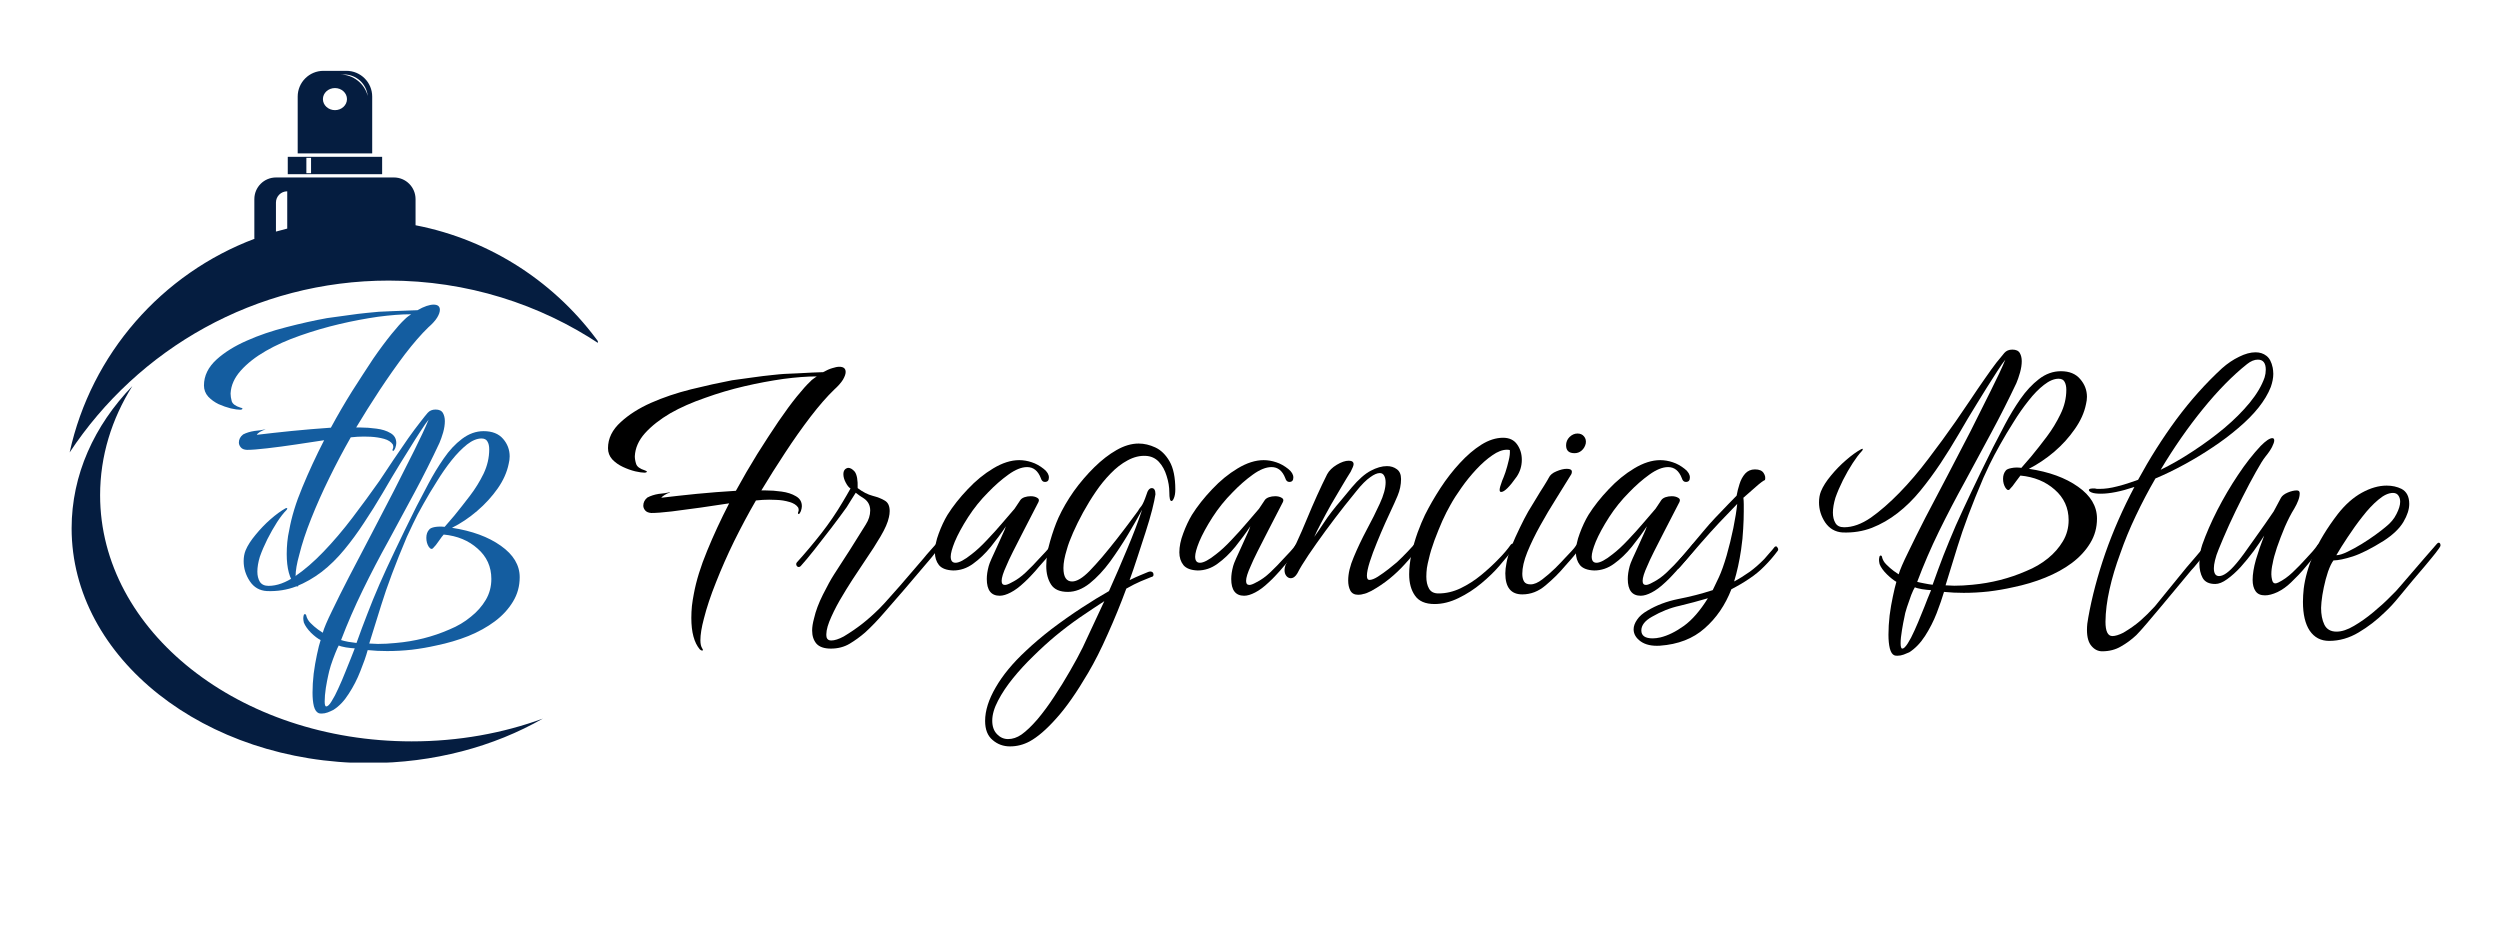 <svg xmlns="http://www.w3.org/2000/svg" xmlns:xlink="http://www.w3.org/1999/xlink" width="270" zoomAndPan="magnify" viewBox="0 0 202.5 75" height="100" preserveAspectRatio="xMidYMid meet"><defs><g></g><clipPath id="ca617ddaaf"><path d="M 5.641 31 L 44 31 L 44 61.773 L 5.641 61.773 Z M 5.641 31 " clip-rule="nonzero"></path></clipPath><clipPath id="703f660bf9"><path d="M 5.641 14 L 48.426 14 L 48.426 37 L 5.641 37 Z M 5.641 14 " clip-rule="nonzero"></path></clipPath><clipPath id="d5ba1bb773"><path d="M 24 5.73 L 31 5.73 L 31 13 L 24 13 Z M 24 5.73 " clip-rule="nonzero"></path></clipPath></defs><g fill="#000000" fill-opacity="1"><g transform="translate(48.623, 48.146)"><g><path d="M 8.266 4.547 C 8.191 4.547 8.125 4.516 8.062 4.453 C 7.602 3.91 7.375 3.062 7.375 1.906 C 7.375 1.594 7.391 1.27 7.422 0.938 C 7.461 0.602 7.516 0.273 7.578 -0.047 C 7.773 -1.109 8.133 -2.27 8.656 -3.531 C 9.176 -4.801 9.77 -6.082 10.438 -7.375 C 9.738 -7.27 8.969 -7.156 8.125 -7.031 C 7.289 -6.914 6.508 -6.812 5.781 -6.719 C 5.051 -6.633 4.5 -6.594 4.125 -6.594 C 3.906 -6.613 3.742 -6.68 3.641 -6.797 C 3.535 -6.922 3.484 -7.051 3.484 -7.188 C 3.484 -7.445 3.594 -7.664 3.812 -7.844 C 4.082 -7.988 4.391 -8.086 4.734 -8.141 C 5.066 -8.172 5.352 -8.211 5.594 -8.266 C 5.633 -8.285 5.648 -8.285 5.641 -8.266 C 5.629 -8.242 5.613 -8.234 5.594 -8.234 C 5.477 -8.203 5.348 -8.141 5.203 -8.047 C 5.066 -7.961 4.977 -7.891 4.938 -7.828 C 5.789 -7.93 6.738 -8.035 7.781 -8.141 C 8.832 -8.242 9.898 -8.328 10.984 -8.391 C 11.547 -9.422 12.125 -10.414 12.719 -11.375 C 13.32 -12.332 13.895 -13.211 14.438 -14.016 C 14.977 -14.805 15.473 -15.477 15.922 -16.031 C 16.379 -16.594 16.738 -16.992 17 -17.234 C 17.082 -17.328 17.172 -17.406 17.266 -17.469 L 17.531 -17.656 C 16.738 -17.656 15.836 -17.586 14.828 -17.453 C 13.797 -17.305 12.742 -17.109 11.672 -16.859 C 10.598 -16.609 9.539 -16.297 8.5 -15.922 C 7.438 -15.555 6.492 -15.141 5.672 -14.672 C 4.836 -14.18 4.156 -13.645 3.625 -13.062 C 3.102 -12.477 2.828 -11.852 2.797 -11.188 C 2.797 -11 2.832 -10.789 2.906 -10.562 C 2.977 -10.344 3.211 -10.172 3.609 -10.047 C 3.742 -10.004 3.797 -9.961 3.766 -9.922 C 3.734 -9.879 3.672 -9.859 3.578 -9.859 C 3.41 -9.859 3.16 -9.895 2.828 -9.969 C 2.492 -10.051 2.16 -10.172 1.828 -10.328 C 1.492 -10.484 1.207 -10.688 0.969 -10.938 C 0.738 -11.195 0.625 -11.5 0.625 -11.844 C 0.625 -12.633 0.973 -13.344 1.672 -13.969 C 2.316 -14.562 3.129 -15.078 4.109 -15.516 C 5.098 -15.953 6.176 -16.316 7.344 -16.609 C 8.52 -16.898 9.629 -17.145 10.672 -17.344 C 11.242 -17.426 11.812 -17.504 12.375 -17.578 C 12.945 -17.66 13.457 -17.723 13.906 -17.766 C 14.363 -17.816 14.695 -17.848 14.906 -17.859 C 15.188 -17.879 15.539 -17.895 15.969 -17.906 C 16.395 -17.926 16.801 -17.945 17.188 -17.969 C 17.582 -17.988 17.859 -18 18.016 -18 L 18.047 -18 C 18.328 -18.156 18.578 -18.266 18.797 -18.328 C 19.016 -18.398 19.203 -18.438 19.359 -18.438 C 19.703 -18.438 19.875 -18.297 19.875 -18.016 C 19.875 -17.848 19.801 -17.641 19.656 -17.391 C 19.508 -17.148 19.27 -16.879 18.938 -16.578 C 18.363 -16.023 17.727 -15.297 17.031 -14.391 C 16.344 -13.492 15.656 -12.52 14.969 -11.469 C 14.281 -10.426 13.641 -9.41 13.047 -8.422 L 13.391 -8.422 C 13.805 -8.422 14.238 -8.391 14.688 -8.328 C 15.145 -8.266 15.531 -8.141 15.844 -7.953 C 16.164 -7.773 16.328 -7.504 16.328 -7.141 C 16.328 -7.035 16.301 -6.906 16.25 -6.75 C 16.156 -6.551 16.094 -6.473 16.062 -6.516 C 16.008 -6.523 16 -6.578 16.031 -6.672 C 16.082 -6.773 16.082 -6.895 16.031 -7.031 C 15.895 -7.238 15.66 -7.391 15.328 -7.484 C 14.992 -7.586 14.629 -7.645 14.234 -7.656 C 13.848 -7.676 13.488 -7.676 13.156 -7.656 L 12.609 -7.609 C 11.992 -6.547 11.406 -5.445 10.844 -4.312 C 10.289 -3.176 9.801 -2.066 9.375 -0.984 C 8.945 0.086 8.617 1.07 8.391 1.969 C 8.203 2.676 8.109 3.258 8.109 3.719 C 8.109 4.008 8.16 4.234 8.266 4.391 C 8.297 4.43 8.312 4.469 8.312 4.5 C 8.312 4.531 8.297 4.547 8.266 4.547 Z M 8.266 4.547 "></path></g></g></g><g fill="#000000" fill-opacity="1"><g transform="translate(64.814, 48.146)"><g><path d="M 2.484 4.391 C 1.941 4.391 1.551 4.254 1.312 3.984 C 1.082 3.711 0.969 3.359 0.969 2.922 C 0.969 2.648 1.02 2.32 1.125 1.938 C 1.258 1.344 1.5 0.703 1.844 0.016 C 2.188 -0.672 2.488 -1.219 2.75 -1.625 C 2.957 -1.938 3.164 -2.258 3.375 -2.594 C 3.582 -2.926 3.801 -3.266 4.031 -3.609 L 5.312 -5.656 C 5.551 -6.031 5.672 -6.41 5.672 -6.797 C 5.672 -7.211 5.504 -7.535 5.172 -7.766 L 4.812 -8 C 4.676 -8.094 4.57 -8.172 4.5 -8.234 L 4.125 -7.641 L 3.766 -7.062 C 3.398 -6.551 2.984 -5.988 2.516 -5.375 C 2.047 -4.77 1.594 -4.188 1.156 -3.625 C 0.719 -3.07 0.348 -2.629 0.047 -2.297 C -0.004 -2.242 -0.055 -2.219 -0.109 -2.219 C -0.191 -2.219 -0.254 -2.258 -0.297 -2.344 C -0.336 -2.438 -0.328 -2.52 -0.266 -2.594 C 0.422 -3.352 1.082 -4.141 1.719 -4.953 C 2.352 -5.766 2.93 -6.613 3.453 -7.5 L 3.766 -8.031 L 4.078 -8.578 C 3.941 -8.66 3.812 -8.82 3.688 -9.062 C 3.562 -9.301 3.5 -9.523 3.5 -9.734 C 3.5 -10.023 3.625 -10.195 3.875 -10.25 L 3.891 -10.25 C 4.066 -10.25 4.242 -10.145 4.422 -9.938 C 4.598 -9.695 4.676 -9.254 4.656 -8.609 C 5.07 -8.297 5.477 -8.086 5.875 -7.984 C 6.281 -7.879 6.609 -7.75 6.859 -7.594 C 7.117 -7.445 7.25 -7.164 7.25 -6.75 C 7.25 -6.676 7.242 -6.594 7.234 -6.5 C 7.223 -6.414 7.207 -6.332 7.188 -6.25 C 7.102 -5.832 6.879 -5.316 6.516 -4.703 C 6.16 -4.098 5.766 -3.477 5.328 -2.844 C 4.898 -2.207 4.531 -1.648 4.219 -1.172 C 3.895 -0.672 3.555 -0.117 3.203 0.484 C 2.859 1.086 2.578 1.66 2.359 2.203 C 2.148 2.742 2.078 3.172 2.141 3.484 C 2.191 3.648 2.316 3.734 2.516 3.734 C 2.785 3.734 3.125 3.625 3.531 3.406 C 4.07 3.082 4.566 2.742 5.016 2.391 C 5.473 2.035 5.945 1.613 6.438 1.125 C 6.695 0.863 7.031 0.5 7.438 0.031 C 7.852 -0.426 8.285 -0.922 8.734 -1.453 C 9.191 -1.984 9.609 -2.469 9.984 -2.906 C 10.148 -3.113 10.328 -3.32 10.516 -3.531 L 11.031 -4.109 C 11.082 -4.16 11.129 -4.188 11.172 -4.188 C 11.273 -4.188 11.328 -4.113 11.328 -3.969 C 11.328 -3.914 11.281 -3.832 11.188 -3.719 C 11.02 -3.469 10.828 -3.211 10.609 -2.953 C 10.391 -2.691 10.18 -2.445 9.984 -2.219 C 9.535 -1.695 9.035 -1.109 8.484 -0.453 C 7.93 0.191 7.379 0.828 6.828 1.453 C 6.285 2.086 5.758 2.633 5.25 3.094 C 4.852 3.438 4.438 3.738 4 4 C 3.562 4.258 3.055 4.391 2.484 4.391 Z M 2.484 4.391 "></path></g></g></g><g fill="#000000" fill-opacity="1"><g transform="translate(74.805, 48.146)"><g><path d="M 6.172 0.109 C 5.473 0.109 5.125 -0.344 5.125 -1.25 C 5.125 -1.562 5.176 -1.91 5.281 -2.297 C 5.312 -2.422 5.391 -2.625 5.516 -2.906 C 5.641 -3.188 5.781 -3.492 5.938 -3.828 C 6.094 -4.172 6.238 -4.492 6.375 -4.797 C 6.52 -5.098 6.617 -5.336 6.672 -5.516 C 6.305 -4.961 5.898 -4.41 5.453 -3.859 C 5.004 -3.305 4.523 -2.848 4.016 -2.484 C 3.516 -2.117 2.977 -1.938 2.406 -1.938 C 1.863 -1.957 1.477 -2.102 1.25 -2.375 C 1.031 -2.656 0.922 -3 0.922 -3.406 C 0.922 -3.875 1.023 -4.383 1.234 -4.938 C 1.441 -5.5 1.676 -6 1.938 -6.438 C 2.383 -7.145 2.93 -7.836 3.578 -8.516 C 4.223 -9.203 4.91 -9.766 5.641 -10.203 C 6.379 -10.648 7.082 -10.875 7.75 -10.875 C 8.094 -10.875 8.43 -10.816 8.766 -10.703 C 9.098 -10.598 9.426 -10.414 9.75 -10.156 C 10.02 -9.938 10.156 -9.707 10.156 -9.469 C 10.156 -9.227 10.047 -9.109 9.828 -9.109 C 9.672 -9.109 9.562 -9.211 9.5 -9.422 C 9.27 -10.016 8.898 -10.312 8.391 -10.312 C 7.941 -10.312 7.438 -10.109 6.875 -9.703 C 6.32 -9.305 5.773 -8.828 5.234 -8.266 C 4.617 -7.648 4.078 -6.977 3.609 -6.25 C 3.141 -5.52 2.781 -4.859 2.531 -4.266 C 2.312 -3.723 2.203 -3.32 2.203 -3.062 C 2.203 -2.727 2.332 -2.562 2.594 -2.562 C 2.883 -2.562 3.316 -2.789 3.891 -3.25 C 4.273 -3.539 4.691 -3.926 5.141 -4.406 C 5.598 -4.883 6.023 -5.359 6.422 -5.828 C 6.828 -6.297 7.145 -6.664 7.375 -6.938 C 7.562 -7.227 7.719 -7.461 7.844 -7.641 C 7.914 -7.742 8.031 -7.82 8.188 -7.875 C 8.344 -7.926 8.508 -7.953 8.688 -7.953 C 8.895 -7.953 9.066 -7.91 9.203 -7.828 C 9.348 -7.754 9.383 -7.641 9.312 -7.484 C 9.238 -7.328 9.082 -7.023 8.844 -6.578 C 8.613 -6.129 8.352 -5.625 8.062 -5.062 C 7.781 -4.508 7.508 -3.977 7.25 -3.469 C 7 -2.969 6.816 -2.578 6.703 -2.297 C 6.453 -1.754 6.328 -1.352 6.328 -1.094 C 6.328 -0.875 6.414 -0.766 6.594 -0.766 C 6.719 -0.766 6.898 -0.832 7.141 -0.969 C 7.523 -1.156 7.906 -1.426 8.281 -1.781 C 8.664 -2.145 9.035 -2.523 9.391 -2.922 C 9.578 -3.117 9.75 -3.301 9.906 -3.469 C 10.07 -3.645 10.223 -3.832 10.359 -4.031 C 10.41 -4.082 10.453 -4.109 10.484 -4.109 C 10.586 -4.109 10.641 -4.031 10.641 -3.875 C 10.641 -3.781 10.609 -3.703 10.547 -3.641 C 10.348 -3.391 10.148 -3.148 9.953 -2.922 C 9.766 -2.703 9.566 -2.477 9.359 -2.25 C 9.172 -2.02 8.973 -1.797 8.766 -1.578 C 8.566 -1.359 8.363 -1.156 8.156 -0.969 C 7.77 -0.602 7.406 -0.332 7.062 -0.156 C 6.727 0.02 6.43 0.109 6.172 0.109 Z M 6.172 0.109 "></path></g></g></g><g fill="#000000" fill-opacity="1"><g transform="translate(84.169, 48.146)"><g><path d="M -2.359 12.312 C -2.898 12.312 -3.367 12.141 -3.766 11.797 C -4.172 11.461 -4.375 10.945 -4.375 10.25 C -4.375 9.414 -4.086 8.508 -3.516 7.531 C -2.953 6.551 -2.141 5.566 -1.078 4.578 C -0.484 4.016 0.207 3.426 1 2.812 C 1.801 2.207 2.613 1.633 3.438 1.094 C 4.27 0.551 5.008 0.098 5.656 -0.266 C 6.156 -1.379 6.641 -2.5 7.109 -3.625 C 7.586 -4.75 8 -5.828 8.344 -6.859 C 8.031 -6.273 7.648 -5.609 7.203 -4.859 C 6.754 -4.109 6.27 -3.375 5.75 -2.656 C 5.227 -1.945 4.676 -1.359 4.094 -0.891 C 3.508 -0.43 2.922 -0.203 2.328 -0.203 C 1.68 -0.203 1.227 -0.398 0.969 -0.797 C 0.707 -1.203 0.578 -1.703 0.578 -2.297 C 0.578 -2.93 0.68 -3.602 0.891 -4.312 C 1.098 -5.031 1.32 -5.66 1.562 -6.203 C 1.895 -6.93 2.312 -7.648 2.812 -8.359 C 3.32 -9.066 3.875 -9.711 4.469 -10.297 C 5.062 -10.879 5.66 -11.344 6.266 -11.688 C 6.879 -12.039 7.477 -12.219 8.062 -12.219 C 8.508 -12.219 8.957 -12.113 9.406 -11.906 C 9.863 -11.695 10.25 -11.32 10.562 -10.781 C 10.875 -10.238 11.031 -9.477 11.031 -8.5 C 11.031 -8.207 10.992 -7.977 10.922 -7.812 C 10.859 -7.645 10.789 -7.562 10.719 -7.562 C 10.602 -7.562 10.547 -7.797 10.547 -8.266 C 10.547 -8.703 10.473 -9.145 10.328 -9.594 C 10.191 -10.051 9.984 -10.43 9.703 -10.734 C 9.422 -11.035 9.07 -11.195 8.656 -11.219 C 8.164 -11.25 7.672 -11.129 7.172 -10.859 C 6.68 -10.598 6.219 -10.238 5.781 -9.781 C 5.344 -9.332 4.953 -8.852 4.609 -8.344 C 4.223 -7.781 3.875 -7.211 3.562 -6.641 C 3.25 -6.066 2.977 -5.52 2.75 -5 C 2.52 -4.477 2.352 -4.031 2.25 -3.656 C 2.062 -3.051 1.969 -2.547 1.969 -2.141 C 1.969 -1.41 2.203 -1.047 2.672 -1.047 C 3.055 -1.047 3.523 -1.328 4.078 -1.891 C 4.391 -2.211 4.738 -2.598 5.125 -3.047 C 5.508 -3.504 5.891 -3.973 6.266 -4.453 C 6.641 -4.93 6.977 -5.375 7.281 -5.781 C 7.594 -6.195 7.832 -6.52 8 -6.75 C 8.051 -6.852 8.148 -6.992 8.297 -7.172 C 8.41 -7.328 8.539 -7.625 8.688 -8.062 C 8.789 -8.426 8.938 -8.609 9.125 -8.609 C 9.32 -8.609 9.422 -8.441 9.422 -8.109 C 9.379 -7.805 9.289 -7.391 9.156 -6.859 C 9.02 -6.328 8.844 -5.723 8.625 -5.047 C 8.414 -4.379 8.195 -3.707 7.969 -3.031 C 7.75 -2.352 7.535 -1.727 7.328 -1.156 C 7.66 -1.32 7.957 -1.457 8.219 -1.562 L 8.859 -1.828 C 8.898 -1.828 8.926 -1.832 8.938 -1.844 C 8.945 -1.852 8.957 -1.859 8.969 -1.859 C 9.164 -1.859 9.266 -1.77 9.266 -1.594 C 9.266 -1.488 9.203 -1.426 9.078 -1.406 C 8.867 -1.32 8.586 -1.207 8.234 -1.062 C 7.891 -0.914 7.5 -0.719 7.062 -0.469 C 6.602 0.781 6.102 2.004 5.562 3.203 C 5.031 4.41 4.5 5.461 3.969 6.359 C 3.031 7.961 2.164 9.195 1.375 10.062 C 0.594 10.938 -0.117 11.551 -0.766 11.906 C -1.266 12.176 -1.797 12.312 -2.359 12.312 Z M -2.516 11.719 C -2.148 11.719 -1.789 11.598 -1.438 11.359 C -1.039 11.078 -0.609 10.664 -0.141 10.125 C 0.316 9.582 0.77 8.969 1.219 8.281 C 1.676 7.594 2.102 6.898 2.5 6.203 C 2.906 5.504 3.25 4.867 3.531 4.297 L 5.281 0.547 C 4.656 0.953 4 1.391 3.312 1.859 C 2.633 2.328 1.969 2.832 1.312 3.375 C 0.727 3.863 0.141 4.398 -0.453 4.984 C -1.055 5.566 -1.609 6.164 -2.109 6.781 C -2.617 7.406 -3.023 8.016 -3.328 8.609 C -3.641 9.203 -3.797 9.742 -3.797 10.234 C -3.797 10.703 -3.664 11.066 -3.406 11.328 C -3.156 11.586 -2.859 11.719 -2.516 11.719 Z M -2.516 11.719 "></path></g></g></g><g fill="#000000" fill-opacity="1"><g transform="translate(94.605, 48.146)"><g><path d="M 6.172 0.109 C 5.473 0.109 5.125 -0.344 5.125 -1.25 C 5.125 -1.562 5.176 -1.91 5.281 -2.297 C 5.312 -2.422 5.391 -2.625 5.516 -2.906 C 5.641 -3.188 5.781 -3.492 5.938 -3.828 C 6.094 -4.172 6.238 -4.492 6.375 -4.797 C 6.52 -5.098 6.617 -5.336 6.672 -5.516 C 6.305 -4.961 5.898 -4.41 5.453 -3.859 C 5.004 -3.305 4.523 -2.848 4.016 -2.484 C 3.516 -2.117 2.977 -1.938 2.406 -1.938 C 1.863 -1.957 1.477 -2.102 1.25 -2.375 C 1.031 -2.656 0.922 -3 0.922 -3.406 C 0.922 -3.875 1.023 -4.383 1.234 -4.938 C 1.441 -5.5 1.676 -6 1.938 -6.438 C 2.383 -7.145 2.93 -7.836 3.578 -8.516 C 4.223 -9.203 4.91 -9.766 5.641 -10.203 C 6.379 -10.648 7.082 -10.875 7.75 -10.875 C 8.094 -10.875 8.43 -10.816 8.766 -10.703 C 9.098 -10.598 9.426 -10.414 9.75 -10.156 C 10.02 -9.938 10.156 -9.707 10.156 -9.469 C 10.156 -9.227 10.047 -9.109 9.828 -9.109 C 9.672 -9.109 9.562 -9.211 9.5 -9.422 C 9.27 -10.016 8.898 -10.312 8.391 -10.312 C 7.941 -10.312 7.438 -10.109 6.875 -9.703 C 6.32 -9.305 5.773 -8.828 5.234 -8.266 C 4.617 -7.648 4.078 -6.977 3.609 -6.25 C 3.141 -5.52 2.781 -4.859 2.531 -4.266 C 2.312 -3.723 2.203 -3.32 2.203 -3.062 C 2.203 -2.727 2.332 -2.562 2.594 -2.562 C 2.883 -2.562 3.316 -2.789 3.891 -3.25 C 4.273 -3.539 4.691 -3.926 5.141 -4.406 C 5.598 -4.883 6.023 -5.359 6.422 -5.828 C 6.828 -6.297 7.145 -6.664 7.375 -6.938 C 7.562 -7.227 7.719 -7.461 7.844 -7.641 C 7.914 -7.742 8.031 -7.82 8.188 -7.875 C 8.344 -7.926 8.508 -7.953 8.688 -7.953 C 8.895 -7.953 9.066 -7.91 9.203 -7.828 C 9.348 -7.754 9.383 -7.641 9.312 -7.484 C 9.238 -7.328 9.082 -7.023 8.844 -6.578 C 8.613 -6.129 8.352 -5.625 8.062 -5.062 C 7.781 -4.508 7.508 -3.977 7.25 -3.469 C 7 -2.969 6.816 -2.578 6.703 -2.297 C 6.453 -1.754 6.328 -1.352 6.328 -1.094 C 6.328 -0.875 6.414 -0.766 6.594 -0.766 C 6.719 -0.766 6.898 -0.832 7.141 -0.969 C 7.523 -1.156 7.906 -1.426 8.281 -1.781 C 8.664 -2.145 9.035 -2.523 9.391 -2.922 C 9.578 -3.117 9.75 -3.301 9.906 -3.469 C 10.07 -3.645 10.223 -3.832 10.359 -4.031 C 10.41 -4.082 10.453 -4.109 10.484 -4.109 C 10.586 -4.109 10.641 -4.031 10.641 -3.875 C 10.641 -3.781 10.609 -3.703 10.547 -3.641 C 10.348 -3.391 10.148 -3.148 9.953 -2.922 C 9.766 -2.703 9.566 -2.477 9.359 -2.25 C 9.172 -2.02 8.973 -1.797 8.766 -1.578 C 8.566 -1.359 8.363 -1.156 8.156 -0.969 C 7.77 -0.602 7.406 -0.332 7.062 -0.156 C 6.727 0.02 6.43 0.109 6.172 0.109 Z M 6.172 0.109 "></path></g></g></g><g fill="#000000" fill-opacity="1"><g transform="translate(103.969, 48.146)"><g><path d="M 6.047 0.031 C 5.742 0.031 5.531 -0.082 5.406 -0.312 C 5.289 -0.539 5.234 -0.812 5.234 -1.125 C 5.234 -1.688 5.383 -2.32 5.688 -3.031 C 5.988 -3.75 6.336 -4.484 6.734 -5.234 C 7.141 -5.984 7.492 -6.691 7.797 -7.359 C 8.109 -8.035 8.266 -8.609 8.266 -9.078 C 8.266 -9.305 8.223 -9.488 8.141 -9.625 C 8.066 -9.758 7.953 -9.828 7.797 -9.828 C 7.586 -9.828 7.332 -9.719 7.031 -9.5 C 6.695 -9.27 6.32 -8.895 5.906 -8.375 L 4.938 -7.172 C 4.438 -6.535 3.926 -5.863 3.406 -5.156 C 2.895 -4.457 2.43 -3.801 2.016 -3.188 C 1.609 -2.582 1.312 -2.094 1.125 -1.719 C 0.969 -1.445 0.785 -1.312 0.578 -1.312 C 0.453 -1.312 0.336 -1.367 0.234 -1.484 C 0.129 -1.609 0.078 -1.77 0.078 -1.969 C 0.078 -2.082 0.102 -2.219 0.156 -2.375 C 0.77 -3.539 1.348 -4.785 1.891 -6.109 C 2.441 -7.441 2.988 -8.648 3.531 -9.734 C 3.688 -10.023 3.945 -10.281 4.312 -10.5 C 4.676 -10.719 5 -10.828 5.281 -10.828 C 5.539 -10.828 5.672 -10.734 5.672 -10.547 C 5.672 -10.441 5.594 -10.238 5.438 -9.938 C 5.25 -9.645 5.016 -9.258 4.734 -8.781 C 4.453 -8.312 4.16 -7.816 3.859 -7.297 C 3.566 -6.773 3.297 -6.273 3.047 -5.797 C 2.797 -5.328 2.609 -4.945 2.484 -4.656 C 2.672 -4.914 2.938 -5.305 3.281 -5.828 C 3.625 -6.359 4.094 -6.969 4.688 -7.656 L 5.516 -8.656 C 6.078 -9.32 6.594 -9.773 7.062 -10.016 C 7.531 -10.266 7.969 -10.391 8.375 -10.391 C 8.688 -10.391 8.953 -10.305 9.172 -10.141 C 9.398 -9.984 9.516 -9.719 9.516 -9.344 C 9.516 -8.883 9.422 -8.43 9.234 -7.984 C 9.047 -7.547 8.891 -7.195 8.766 -6.938 C 8.641 -6.656 8.461 -6.27 8.234 -5.781 C 8.016 -5.289 7.789 -4.766 7.562 -4.203 C 7.332 -3.648 7.141 -3.129 6.984 -2.641 C 6.828 -2.148 6.75 -1.773 6.75 -1.516 C 6.75 -1.285 6.816 -1.172 6.953 -1.172 C 7.129 -1.172 7.359 -1.258 7.641 -1.438 C 7.93 -1.625 8.223 -1.832 8.516 -2.062 C 8.805 -2.289 9.031 -2.473 9.188 -2.609 C 9.758 -3.141 10.344 -3.754 10.938 -4.453 C 11.02 -4.555 11.086 -4.609 11.141 -4.609 C 11.191 -4.609 11.219 -4.555 11.219 -4.453 C 11.219 -4.398 11.195 -4.328 11.156 -4.234 C 11.113 -4.148 11.066 -4.055 11.016 -3.953 C 10.91 -3.773 10.742 -3.539 10.516 -3.25 C 10.285 -2.969 10.051 -2.695 9.812 -2.438 C 9.445 -2.031 9.039 -1.645 8.594 -1.281 C 8.145 -0.914 7.648 -0.582 7.109 -0.281 C 6.973 -0.219 6.848 -0.16 6.734 -0.109 C 6.617 -0.066 6.523 -0.039 6.453 -0.031 C 6.391 -0.008 6.32 0.004 6.25 0.016 C 6.176 0.023 6.109 0.031 6.047 0.031 Z M 6.047 0.031 "></path></g></g></g><g fill="#000000" fill-opacity="1"><g transform="translate(113.595, 48.146)"><g><path d="M 2.609 0.781 C 1.859 0.781 1.328 0.551 1.016 0.094 C 0.703 -0.352 0.547 -0.926 0.547 -1.625 C 0.547 -2.125 0.609 -2.676 0.734 -3.281 C 0.867 -3.883 1.035 -4.461 1.234 -5.016 C 1.441 -5.578 1.641 -6.051 1.828 -6.438 C 2.18 -7.145 2.598 -7.867 3.078 -8.609 C 3.566 -9.359 4.094 -10.035 4.656 -10.641 C 5.219 -11.254 5.797 -11.75 6.391 -12.125 C 6.992 -12.5 7.582 -12.688 8.156 -12.688 C 8.664 -12.688 9.047 -12.504 9.297 -12.141 C 9.547 -11.785 9.672 -11.375 9.672 -10.906 C 9.672 -10.406 9.535 -9.953 9.266 -9.547 C 8.68 -8.711 8.258 -8.297 8 -8.297 C 7.914 -8.297 7.875 -8.352 7.875 -8.469 C 7.875 -8.594 7.941 -8.836 8.078 -9.203 C 8.148 -9.359 8.238 -9.586 8.344 -9.891 C 8.445 -10.203 8.535 -10.52 8.609 -10.844 C 8.691 -11.164 8.723 -11.445 8.703 -11.688 C 8.648 -11.707 8.57 -11.719 8.469 -11.719 C 8.102 -11.719 7.707 -11.566 7.281 -11.266 C 6.852 -10.973 6.422 -10.594 5.984 -10.125 C 5.547 -9.656 5.145 -9.16 4.781 -8.641 C 4.414 -8.129 4.113 -7.656 3.875 -7.219 C 3.676 -6.875 3.461 -6.453 3.234 -5.953 C 3.016 -5.453 2.801 -4.926 2.594 -4.375 C 2.395 -3.832 2.242 -3.332 2.141 -2.875 C 2.078 -2.633 2.023 -2.391 1.984 -2.141 C 1.953 -1.898 1.938 -1.664 1.938 -1.438 C 1.938 -1.051 2.008 -0.727 2.156 -0.469 C 2.301 -0.207 2.555 -0.078 2.922 -0.078 C 3.535 -0.078 4.133 -0.219 4.719 -0.5 C 5.301 -0.781 5.852 -1.133 6.375 -1.562 C 6.906 -2 7.391 -2.445 7.828 -2.906 C 8.191 -3.27 8.508 -3.645 8.781 -4.031 C 8.832 -4.082 8.879 -4.109 8.922 -4.109 C 9.023 -4.109 9.078 -4.031 9.078 -3.875 C 9.078 -3.781 9.039 -3.703 8.969 -3.641 L 7.828 -2.281 C 7.453 -1.844 6.977 -1.383 6.406 -0.906 C 5.832 -0.426 5.211 -0.023 4.547 0.297 C 3.891 0.617 3.242 0.781 2.609 0.781 Z M 2.609 0.781 "></path></g></g></g><g fill="#000000" fill-opacity="1"><g transform="translate(121.415, 48.146)"><g><path d="M 6.125 -11.438 C 5.664 -11.438 5.438 -11.648 5.438 -12.078 C 5.438 -12.336 5.531 -12.562 5.719 -12.75 C 5.914 -12.938 6.129 -13.031 6.359 -13.031 C 6.586 -13.031 6.766 -12.953 6.891 -12.797 C 7.023 -12.641 7.07 -12.445 7.031 -12.219 C 6.977 -11.988 6.867 -11.801 6.703 -11.656 C 6.535 -11.508 6.344 -11.438 6.125 -11.438 Z M 1.891 0 C 0.973 0 0.516 -0.566 0.516 -1.703 C 0.516 -1.941 0.547 -2.219 0.609 -2.531 C 0.672 -2.906 0.801 -3.348 1 -3.859 C 1.207 -4.367 1.438 -4.879 1.688 -5.391 C 1.938 -5.91 2.164 -6.352 2.375 -6.719 C 2.551 -7 2.754 -7.332 2.984 -7.719 C 3.211 -8.102 3.43 -8.457 3.641 -8.781 C 3.848 -9.113 3.977 -9.332 4.031 -9.438 C 4.133 -9.664 4.344 -9.844 4.656 -9.969 C 4.969 -10.102 5.25 -10.172 5.5 -10.172 C 5.77 -10.172 5.906 -10.094 5.906 -9.938 C 5.906 -9.832 5.875 -9.738 5.812 -9.656 C 5.477 -9.113 5.086 -8.484 4.641 -7.766 C 4.191 -7.055 3.758 -6.328 3.344 -5.578 C 2.926 -4.828 2.578 -4.109 2.297 -3.422 C 2.023 -2.742 1.891 -2.16 1.891 -1.672 C 1.891 -1.41 1.938 -1.203 2.031 -1.047 C 2.125 -0.891 2.301 -0.812 2.562 -0.812 C 2.844 -0.812 3.16 -0.945 3.516 -1.219 C 3.867 -1.488 4.219 -1.789 4.562 -2.125 C 4.906 -2.469 5.16 -2.734 5.328 -2.922 L 5.859 -3.484 C 5.941 -3.566 6.02 -3.656 6.094 -3.75 C 6.164 -3.844 6.234 -3.938 6.297 -4.031 C 6.348 -4.082 6.395 -4.109 6.438 -4.109 C 6.539 -4.109 6.594 -4.031 6.594 -3.875 C 6.594 -3.781 6.555 -3.703 6.484 -3.641 C 6.297 -3.391 6.102 -3.148 5.906 -2.922 C 5.719 -2.703 5.52 -2.477 5.312 -2.25 C 4.875 -1.727 4.363 -1.223 3.781 -0.734 C 3.207 -0.242 2.578 0 1.891 0 Z M 1.891 0 "></path></g></g></g><g fill="#000000" fill-opacity="1"><g transform="translate(126.725, 48.146)"><g><path d="M 6.172 0.109 C 5.473 0.109 5.125 -0.344 5.125 -1.25 C 5.125 -1.562 5.176 -1.91 5.281 -2.297 C 5.312 -2.422 5.391 -2.625 5.516 -2.906 C 5.641 -3.188 5.781 -3.492 5.938 -3.828 C 6.094 -4.172 6.238 -4.492 6.375 -4.797 C 6.52 -5.098 6.617 -5.336 6.672 -5.516 C 6.305 -4.961 5.898 -4.41 5.453 -3.859 C 5.004 -3.305 4.523 -2.848 4.016 -2.484 C 3.516 -2.117 2.977 -1.938 2.406 -1.938 C 1.863 -1.957 1.477 -2.102 1.25 -2.375 C 1.031 -2.656 0.922 -3 0.922 -3.406 C 0.922 -3.875 1.023 -4.383 1.234 -4.938 C 1.441 -5.5 1.676 -6 1.938 -6.438 C 2.383 -7.145 2.93 -7.836 3.578 -8.516 C 4.223 -9.203 4.91 -9.766 5.641 -10.203 C 6.379 -10.648 7.082 -10.875 7.75 -10.875 C 8.094 -10.875 8.43 -10.816 8.766 -10.703 C 9.098 -10.598 9.426 -10.414 9.75 -10.156 C 10.02 -9.938 10.156 -9.707 10.156 -9.469 C 10.156 -9.227 10.047 -9.109 9.828 -9.109 C 9.672 -9.109 9.562 -9.211 9.5 -9.422 C 9.27 -10.016 8.898 -10.312 8.391 -10.312 C 7.941 -10.312 7.438 -10.109 6.875 -9.703 C 6.32 -9.305 5.773 -8.828 5.234 -8.266 C 4.617 -7.648 4.078 -6.977 3.609 -6.25 C 3.141 -5.52 2.781 -4.859 2.531 -4.266 C 2.312 -3.723 2.203 -3.32 2.203 -3.062 C 2.203 -2.727 2.332 -2.562 2.594 -2.562 C 2.883 -2.562 3.316 -2.789 3.891 -3.25 C 4.273 -3.539 4.691 -3.926 5.141 -4.406 C 5.598 -4.883 6.023 -5.359 6.422 -5.828 C 6.828 -6.297 7.145 -6.664 7.375 -6.938 C 7.562 -7.227 7.719 -7.461 7.844 -7.641 C 7.914 -7.742 8.031 -7.82 8.188 -7.875 C 8.344 -7.926 8.508 -7.953 8.688 -7.953 C 8.895 -7.953 9.066 -7.91 9.203 -7.828 C 9.348 -7.754 9.383 -7.641 9.312 -7.484 C 9.238 -7.328 9.082 -7.023 8.844 -6.578 C 8.613 -6.129 8.352 -5.625 8.062 -5.062 C 7.781 -4.508 7.508 -3.977 7.25 -3.469 C 7 -2.969 6.816 -2.578 6.703 -2.297 C 6.453 -1.754 6.328 -1.352 6.328 -1.094 C 6.328 -0.875 6.414 -0.766 6.594 -0.766 C 6.719 -0.766 6.898 -0.832 7.141 -0.969 C 7.523 -1.156 7.906 -1.426 8.281 -1.781 C 8.664 -2.145 9.035 -2.523 9.391 -2.922 C 9.578 -3.117 9.75 -3.301 9.906 -3.469 C 10.07 -3.645 10.223 -3.832 10.359 -4.031 C 10.41 -4.082 10.453 -4.109 10.484 -4.109 C 10.586 -4.109 10.641 -4.031 10.641 -3.875 C 10.641 -3.781 10.609 -3.703 10.547 -3.641 C 10.348 -3.391 10.148 -3.148 9.953 -2.922 C 9.766 -2.703 9.566 -2.477 9.359 -2.25 C 9.172 -2.02 8.973 -1.797 8.766 -1.578 C 8.566 -1.359 8.363 -1.156 8.156 -0.969 C 7.77 -0.602 7.406 -0.332 7.062 -0.156 C 6.727 0.02 6.43 0.109 6.172 0.109 Z M 6.172 0.109 "></path></g></g></g><g fill="#000000" fill-opacity="1"><g transform="translate(136.089, 48.146)"><g><path d="M -1.641 4.156 C -2.285 4.195 -2.801 4.082 -3.188 3.812 C -3.57 3.539 -3.766 3.211 -3.766 2.828 C -3.766 2.578 -3.672 2.316 -3.484 2.047 C -3.305 1.773 -3.023 1.531 -2.641 1.312 C -1.91 0.875 -1.082 0.562 -0.156 0.375 C 0.77 0.195 1.703 -0.039 2.641 -0.344 L 3.141 -1.391 C 3.348 -1.836 3.555 -2.422 3.766 -3.141 C 3.973 -3.867 4.156 -4.613 4.312 -5.375 C 4.469 -6.145 4.57 -6.797 4.625 -7.328 C 4.125 -6.816 3.641 -6.312 3.172 -5.812 C 2.711 -5.32 2.227 -4.785 1.719 -4.203 C 1.219 -3.629 0.645 -2.969 0 -2.219 C -0.102 -2.102 -0.18 -2.047 -0.234 -2.047 C -0.285 -2.047 -0.312 -2.086 -0.312 -2.172 C -0.312 -2.379 -0.207 -2.613 0 -2.875 L 1.891 -5.125 C 2.18 -5.477 2.5 -5.836 2.844 -6.203 C 3.195 -6.566 3.555 -6.941 3.922 -7.328 L 4.578 -8 C 4.629 -8.301 4.707 -8.613 4.812 -8.938 C 4.914 -9.27 5.066 -9.551 5.266 -9.781 C 5.473 -10.008 5.738 -10.125 6.062 -10.125 C 6.414 -10.125 6.648 -10.023 6.766 -9.828 C 6.891 -9.641 6.926 -9.453 6.875 -9.266 C 6.738 -9.211 6.492 -9.031 6.141 -8.719 C 5.797 -8.414 5.457 -8.117 5.125 -7.828 C 5.145 -7.66 5.156 -7.484 5.156 -7.297 C 5.156 -7.117 5.156 -6.926 5.156 -6.719 C 5.156 -6.301 5.141 -5.832 5.109 -5.312 C 5.086 -4.801 5.031 -4.234 4.938 -3.609 C 4.801 -2.68 4.613 -1.828 4.375 -1.047 C 4.801 -1.273 5.211 -1.531 5.609 -1.812 C 6.016 -2.102 6.422 -2.457 6.828 -2.875 C 6.961 -3.031 7.098 -3.188 7.234 -3.344 C 7.379 -3.5 7.52 -3.664 7.656 -3.844 C 7.695 -3.875 7.734 -3.891 7.766 -3.891 C 7.816 -3.891 7.863 -3.848 7.906 -3.766 C 7.957 -3.68 7.957 -3.602 7.906 -3.531 C 7.582 -3.094 7.223 -2.676 6.828 -2.281 C 6.461 -1.906 6.051 -1.566 5.594 -1.266 C 5.145 -0.961 4.664 -0.68 4.156 -0.422 C 3.656 0.867 2.93 1.926 1.984 2.75 C 1.047 3.582 -0.16 4.051 -1.641 4.156 Z M -2.219 3.562 C -2.031 3.562 -1.82 3.535 -1.594 3.484 C -0.988 3.336 -0.352 3.023 0.312 2.547 C 0.977 2.066 1.625 1.32 2.25 0.312 C 1.477 0.539 0.719 0.742 -0.031 0.922 C -0.789 1.086 -1.539 1.383 -2.281 1.812 C -2.852 2.133 -3.141 2.504 -3.141 2.922 C -3.141 3.348 -2.832 3.562 -2.219 3.562 Z M -2.219 3.562 "></path></g></g></g><g fill="#000000" fill-opacity="1"><g transform="translate(142.784, 48.146)"><g></g></g></g><g fill="#000000" fill-opacity="1"><g transform="translate(147.231, 48.146)"><g><path d="M 6.453 4.969 C 6.348 4.969 6.27 4.957 6.219 4.938 C 6.051 4.875 5.926 4.688 5.844 4.375 C 5.77 4.07 5.734 3.703 5.734 3.266 C 5.734 2.773 5.766 2.254 5.828 1.703 C 5.898 1.16 5.988 0.645 6.094 0.156 C 6.195 -0.332 6.289 -0.723 6.375 -1.016 C 6.156 -1.141 5.898 -1.344 5.609 -1.625 C 5.316 -1.914 5.117 -2.191 5.016 -2.453 C 4.984 -2.598 4.969 -2.711 4.969 -2.797 C 4.969 -2.879 4.984 -2.977 5.016 -3.094 C 5.055 -3.145 5.098 -3.16 5.141 -3.141 C 5.18 -3.117 5.203 -3.094 5.203 -3.062 C 5.254 -2.812 5.379 -2.594 5.578 -2.406 C 5.766 -2.219 5.961 -2.047 6.172 -1.891 C 6.379 -1.742 6.508 -1.656 6.562 -1.625 C 6.664 -1.988 6.922 -2.582 7.328 -3.406 C 7.711 -4.207 8.176 -5.141 8.719 -6.203 C 9.27 -7.266 9.867 -8.406 10.516 -9.625 L 12.375 -13.203 C 12.969 -14.379 13.516 -15.473 14.016 -16.484 C 14.523 -17.492 14.922 -18.336 15.203 -19.016 C 15.047 -18.828 14.828 -18.516 14.547 -18.078 C 14.266 -17.641 13.973 -17.18 13.672 -16.703 C 13.379 -16.223 13.117 -15.801 12.891 -15.438 C 12.398 -14.645 11.922 -13.844 11.453 -13.031 C 10.961 -12.188 10.457 -11.375 9.938 -10.594 C 9.414 -9.812 8.875 -9.078 8.312 -8.391 C 7.738 -7.691 7.129 -7.094 6.484 -6.594 C 5.828 -6.082 5.129 -5.68 4.391 -5.391 C 3.66 -5.109 2.867 -4.984 2.016 -5.016 C 1.422 -5.055 0.953 -5.328 0.609 -5.828 C 0.273 -6.336 0.109 -6.879 0.109 -7.453 C 0.109 -7.785 0.16 -8.082 0.266 -8.344 C 0.43 -8.75 0.703 -9.176 1.078 -9.625 C 1.453 -10.082 1.859 -10.5 2.297 -10.875 C 2.734 -11.258 3.145 -11.555 3.531 -11.766 C 3.613 -11.805 3.656 -11.805 3.656 -11.766 C 3.656 -11.711 3.629 -11.66 3.578 -11.609 C 3.359 -11.379 3.113 -11.055 2.844 -10.641 C 2.57 -10.223 2.305 -9.758 2.047 -9.25 C 1.797 -8.75 1.594 -8.273 1.438 -7.828 C 1.301 -7.367 1.234 -6.969 1.234 -6.625 C 1.234 -6.289 1.301 -6.008 1.438 -5.781 C 1.57 -5.551 1.805 -5.438 2.141 -5.438 C 2.828 -5.438 3.551 -5.695 4.312 -6.219 C 5.062 -6.75 5.832 -7.422 6.625 -8.234 C 7.426 -9.055 8.207 -9.973 8.969 -10.984 C 9.738 -11.992 10.473 -13 11.172 -14 C 11.535 -14.531 11.926 -15.102 12.344 -15.719 C 12.758 -16.344 13.16 -16.93 13.547 -17.484 C 13.93 -18.035 14.242 -18.469 14.484 -18.781 C 14.766 -19.125 14.977 -19.383 15.125 -19.562 C 15.281 -19.738 15.492 -19.828 15.766 -19.828 C 16.066 -19.828 16.27 -19.734 16.375 -19.547 C 16.477 -19.367 16.531 -19.148 16.531 -18.891 C 16.531 -18.609 16.484 -18.301 16.391 -17.969 C 16.297 -17.633 16.195 -17.348 16.094 -17.109 C 15.457 -15.766 14.781 -14.426 14.062 -13.094 C 13.352 -11.77 12.641 -10.445 11.922 -9.125 C 11.191 -7.801 10.492 -6.461 9.828 -5.109 C 9.172 -3.766 8.582 -2.398 8.062 -1.016 C 8.176 -0.984 8.367 -0.941 8.641 -0.891 C 8.91 -0.836 9.133 -0.801 9.312 -0.781 C 9.602 -1.602 9.895 -2.395 10.188 -3.156 C 10.488 -3.914 10.82 -4.723 11.188 -5.578 C 11.562 -6.41 11.988 -7.332 12.469 -8.344 C 12.945 -9.352 13.523 -10.539 14.203 -11.906 C 14.484 -12.457 14.812 -13.086 15.188 -13.797 C 15.562 -14.504 15.973 -15.18 16.422 -15.828 C 16.879 -16.484 17.379 -17.02 17.922 -17.438 C 18.473 -17.863 19.066 -18.078 19.703 -18.078 C 20.391 -18.078 20.91 -17.863 21.266 -17.438 C 21.629 -17.02 21.812 -16.539 21.812 -16 C 21.812 -15.812 21.785 -15.613 21.734 -15.406 C 21.598 -14.727 21.297 -14.055 20.828 -13.391 C 20.367 -12.723 19.812 -12.109 19.156 -11.547 C 18.5 -10.992 17.816 -10.535 17.109 -10.172 C 18.742 -9.93 20.07 -9.445 21.094 -8.719 C 22.113 -8 22.625 -7.141 22.625 -6.141 C 22.625 -5.41 22.441 -4.75 22.078 -4.156 C 21.711 -3.551 21.219 -3.016 20.594 -2.547 C 19.977 -2.086 19.258 -1.691 18.438 -1.359 C 17.613 -1.023 16.742 -0.766 15.828 -0.578 C 15.18 -0.43 14.516 -0.316 13.828 -0.234 C 13.148 -0.16 12.484 -0.125 11.828 -0.125 C 11.285 -0.125 10.754 -0.148 10.234 -0.203 C 10.086 0.297 9.891 0.867 9.641 1.516 C 9.391 2.16 9.078 2.773 8.703 3.359 C 8.328 3.941 7.898 4.383 7.422 4.688 C 7.285 4.75 7.133 4.812 6.969 4.875 C 6.801 4.938 6.629 4.969 6.453 4.969 Z M 11.062 -0.703 C 11.52 -0.703 12.008 -0.727 12.531 -0.781 C 14.082 -0.926 15.535 -1.297 16.891 -1.891 C 17.555 -2.16 18.145 -2.504 18.656 -2.922 C 19.156 -3.328 19.555 -3.785 19.859 -4.297 C 20.172 -4.816 20.328 -5.391 20.328 -6.016 C 20.328 -7.004 19.953 -7.828 19.203 -8.484 C 18.461 -9.141 17.535 -9.52 16.422 -9.625 C 16.359 -9.551 16.227 -9.379 16.031 -9.109 C 15.844 -8.836 15.703 -8.66 15.609 -8.578 C 15.492 -8.398 15.363 -8.414 15.219 -8.625 C 15.082 -8.844 15.016 -9.086 15.016 -9.359 C 15.016 -9.641 15.094 -9.867 15.25 -10.047 C 15.32 -10.129 15.473 -10.191 15.703 -10.234 C 15.941 -10.285 16.207 -10.289 16.5 -10.25 L 17.297 -11.172 C 17.711 -11.672 18.133 -12.207 18.562 -12.781 C 19 -13.363 19.367 -13.973 19.672 -14.609 C 19.984 -15.242 20.141 -15.898 20.141 -16.578 C 20.141 -16.836 20.094 -17.051 20 -17.219 C 19.914 -17.383 19.754 -17.469 19.516 -17.469 C 19.148 -17.469 18.754 -17.301 18.328 -16.969 C 17.91 -16.645 17.492 -16.219 17.078 -15.688 C 16.66 -15.164 16.258 -14.594 15.875 -13.969 C 15.477 -13.344 15.113 -12.734 14.781 -12.141 C 14.445 -11.547 14.16 -11.004 13.922 -10.516 C 13.691 -10.023 13.523 -9.664 13.422 -9.438 C 12.492 -7.258 11.797 -5.406 11.328 -3.875 L 10.359 -0.734 C 10.484 -0.734 10.598 -0.727 10.703 -0.719 C 10.816 -0.707 10.938 -0.703 11.062 -0.703 Z M 6.859 4.391 C 6.973 4.391 7.117 4.25 7.297 3.969 C 7.473 3.695 7.656 3.348 7.844 2.922 C 8.039 2.492 8.227 2.051 8.406 1.594 C 8.594 1.145 8.754 0.738 8.891 0.375 C 9.035 0.02 9.133 -0.219 9.188 -0.344 C 8.988 -0.352 8.742 -0.379 8.453 -0.422 C 8.172 -0.473 7.977 -0.523 7.875 -0.578 C 7.801 -0.473 7.703 -0.266 7.578 0.047 C 7.461 0.359 7.348 0.688 7.234 1.031 C 7.117 1.383 7.047 1.672 7.016 1.891 C 6.961 2.129 6.898 2.461 6.828 2.891 C 6.754 3.316 6.719 3.676 6.719 3.969 C 6.719 4.25 6.766 4.391 6.859 4.391 Z M 6.859 4.391 "></path></g></g></g><g fill="#000000" fill-opacity="1"><g transform="translate(169.856, 48.146)"><g><path d="M 0.422 4.609 C 0.086 4.609 -0.195 4.469 -0.438 4.188 C -0.688 3.906 -0.812 3.469 -0.812 2.875 C -0.812 2.539 -0.773 2.203 -0.703 1.859 C -0.41 0.211 0.047 -1.516 0.672 -3.328 C 1.305 -5.141 2.094 -6.93 3.031 -8.703 C 1.938 -8.336 1.031 -8.156 0.312 -8.156 C -0.02 -8.156 -0.266 -8.188 -0.422 -8.25 C -0.578 -8.312 -0.656 -8.379 -0.656 -8.453 C -0.656 -8.555 -0.488 -8.598 -0.156 -8.578 C -0.082 -8.555 -0.02 -8.547 0.031 -8.547 C 0.094 -8.547 0.16 -8.547 0.234 -8.547 C 0.648 -8.547 1.117 -8.613 1.641 -8.75 C 2.172 -8.883 2.734 -9.062 3.328 -9.281 C 4.266 -11.008 5.301 -12.645 6.438 -14.188 C 7.582 -15.727 8.812 -17.102 10.125 -18.312 C 10.57 -18.707 11.035 -19.02 11.516 -19.25 C 11.992 -19.488 12.438 -19.609 12.844 -19.609 C 13.188 -19.609 13.477 -19.516 13.719 -19.328 C 13.969 -19.141 14.141 -18.816 14.234 -18.359 C 14.242 -18.285 14.254 -18.207 14.266 -18.125 C 14.273 -18.039 14.281 -17.953 14.281 -17.859 C 14.281 -17.535 14.211 -17.18 14.078 -16.797 C 13.641 -15.691 12.758 -14.582 11.438 -13.469 C 10.789 -12.914 10.098 -12.395 9.359 -11.906 C 8.629 -11.414 7.863 -10.953 7.062 -10.516 C 6.258 -10.078 5.484 -9.703 4.734 -9.391 C 4.16 -8.398 3.629 -7.391 3.141 -6.359 C 2.648 -5.328 2.234 -4.316 1.891 -3.328 C 1.516 -2.316 1.223 -1.344 1.016 -0.406 C 0.805 0.531 0.695 1.406 0.688 2.219 C 0.688 2.988 0.875 3.375 1.25 3.375 C 1.477 3.375 1.77 3.285 2.125 3.109 C 2.656 2.797 3.113 2.473 3.5 2.141 C 3.883 1.805 4.281 1.414 4.688 0.969 C 4.875 0.738 5.145 0.406 5.5 -0.031 C 5.863 -0.477 6.254 -0.957 6.672 -1.469 C 7.086 -1.988 7.488 -2.469 7.875 -2.906 C 8.219 -3.32 8.566 -3.723 8.922 -4.109 C 8.973 -4.16 9.016 -4.188 9.047 -4.188 C 9.148 -4.188 9.203 -4.113 9.203 -3.969 C 9.203 -3.883 9.172 -3.801 9.109 -3.719 C 8.91 -3.469 8.703 -3.211 8.484 -2.953 C 8.266 -2.691 8.062 -2.445 7.875 -2.219 C 7.77 -2.113 7.578 -1.891 7.297 -1.547 C 7.016 -1.211 6.68 -0.812 6.297 -0.344 C 5.922 0.113 5.531 0.582 5.125 1.062 C 4.727 1.539 4.359 1.977 4.016 2.375 C 3.672 2.781 3.395 3.086 3.188 3.297 C 2.801 3.66 2.383 3.969 1.938 4.219 C 1.5 4.477 0.992 4.609 0.422 4.609 Z M 5.156 -10.094 C 6.008 -10.508 6.879 -11.008 7.766 -11.594 C 8.66 -12.176 9.508 -12.801 10.312 -13.469 C 11.113 -14.145 11.801 -14.832 12.375 -15.531 C 12.945 -16.227 13.348 -16.91 13.578 -17.578 C 13.641 -17.785 13.672 -17.992 13.672 -18.203 C 13.672 -18.742 13.457 -19.016 13.031 -19.016 C 12.75 -19.016 12.457 -18.895 12.156 -18.656 C 10.988 -17.727 9.797 -16.516 8.578 -15.016 C 7.359 -13.516 6.219 -11.875 5.156 -10.094 Z M 5.156 -10.094 "></path></g></g></g><g fill="#000000" fill-opacity="1"><g transform="translate(177.729, 48.146)"><g><path d="M 5.734 0.078 C 5.379 0.078 5.125 -0.035 4.969 -0.266 C 4.812 -0.492 4.734 -0.797 4.734 -1.172 C 4.734 -1.629 4.82 -2.176 5 -2.812 C 5.188 -3.445 5.41 -4.098 5.672 -4.766 C 5.43 -4.379 5.145 -3.957 4.812 -3.5 C 4.477 -3.051 4.129 -2.625 3.766 -2.219 C 3.398 -1.82 3.035 -1.492 2.672 -1.234 C 2.316 -0.973 1.992 -0.844 1.703 -0.844 C 1.211 -0.844 0.875 -1.004 0.688 -1.328 C 0.508 -1.66 0.422 -2.047 0.422 -2.484 C 0.422 -2.766 0.441 -3.039 0.484 -3.312 C 0.523 -3.582 0.582 -3.82 0.656 -4.031 C 0.969 -4.914 1.375 -5.848 1.875 -6.828 C 2.383 -7.816 2.941 -8.766 3.547 -9.672 C 4.148 -10.578 4.766 -11.363 5.391 -12.031 C 5.805 -12.445 6.117 -12.656 6.328 -12.656 C 6.43 -12.656 6.484 -12.594 6.484 -12.469 C 6.484 -12.352 6.426 -12.18 6.312 -11.953 C 6.195 -11.723 6.02 -11.461 5.781 -11.172 C 5.594 -10.941 5.332 -10.523 5 -9.922 C 4.664 -9.328 4.305 -8.648 3.922 -7.891 C 3.535 -7.129 3.172 -6.375 2.828 -5.625 C 2.492 -4.875 2.211 -4.219 1.984 -3.656 C 1.848 -3.332 1.75 -3.035 1.688 -2.766 C 1.625 -2.504 1.594 -2.289 1.594 -2.125 C 1.594 -1.695 1.734 -1.484 2.016 -1.484 C 2.379 -1.484 2.848 -1.828 3.422 -2.516 C 3.566 -2.68 3.77 -2.941 4.031 -3.297 C 4.289 -3.66 4.57 -4.055 4.875 -4.484 C 5.176 -4.91 5.469 -5.32 5.75 -5.719 C 6.031 -6.125 6.258 -6.457 6.438 -6.719 L 7.031 -7.828 C 7.125 -7.992 7.305 -8.133 7.578 -8.25 C 7.848 -8.363 8.094 -8.422 8.312 -8.422 C 8.469 -8.422 8.547 -8.344 8.547 -8.188 C 8.547 -8 8.504 -7.801 8.422 -7.594 C 8.348 -7.395 8.242 -7.18 8.109 -6.953 C 7.848 -6.535 7.594 -6.039 7.344 -5.469 C 7.102 -4.895 6.891 -4.336 6.703 -3.797 C 6.523 -3.254 6.41 -2.828 6.359 -2.516 C 6.285 -2.211 6.25 -1.914 6.25 -1.625 C 6.25 -1.551 6.254 -1.477 6.266 -1.406 C 6.273 -1.344 6.285 -1.285 6.297 -1.234 C 6.336 -1.004 6.426 -0.891 6.562 -0.891 C 6.633 -0.891 6.723 -0.914 6.828 -0.969 C 7.211 -1.156 7.594 -1.426 7.969 -1.781 C 8.352 -2.145 8.723 -2.523 9.078 -2.922 C 9.254 -3.117 9.422 -3.301 9.578 -3.469 C 9.734 -3.645 9.879 -3.832 10.016 -4.031 C 10.066 -4.082 10.113 -4.109 10.156 -4.109 C 10.258 -4.109 10.312 -4.035 10.312 -3.891 C 10.312 -3.785 10.273 -3.703 10.203 -3.641 L 9.047 -2.25 C 8.859 -2.02 8.66 -1.797 8.453 -1.578 C 8.242 -1.359 8.039 -1.156 7.844 -0.969 C 7.5 -0.633 7.133 -0.375 6.75 -0.188 C 6.363 -0.008 6.023 0.078 5.734 0.078 Z M 5.734 0.078 "></path></g></g></g><g fill="#000000" fill-opacity="1"><g transform="translate(186.805, 48.146)"><g><path d="M 1.859 3.766 C 1.18 3.766 0.656 3.488 0.281 2.938 C -0.082 2.395 -0.266 1.617 -0.266 0.609 C -0.266 0.43 -0.258 0.254 -0.25 0.078 C -0.238 -0.098 -0.223 -0.281 -0.203 -0.469 C -0.098 -1.32 0.164 -2.254 0.594 -3.266 C 1.02 -4.273 1.676 -5.359 2.562 -6.516 C 3.156 -7.273 3.801 -7.848 4.5 -8.234 C 5.195 -8.617 5.867 -8.812 6.516 -8.812 C 6.961 -8.812 7.363 -8.723 7.719 -8.547 C 8.133 -8.328 8.344 -7.922 8.344 -7.328 C 8.344 -6.891 8.188 -6.406 7.875 -5.875 C 7.562 -5.344 7.031 -4.832 6.281 -4.344 C 5.281 -3.719 4.445 -3.297 3.781 -3.078 C 3.125 -2.867 2.598 -2.758 2.203 -2.75 C 2.055 -2.551 1.91 -2.25 1.766 -1.844 C 1.629 -1.438 1.516 -1.008 1.422 -0.562 C 1.328 -0.113 1.266 0.281 1.234 0.625 C 1.234 0.695 1.227 0.77 1.219 0.844 C 1.207 0.926 1.203 1.008 1.203 1.094 C 1.203 1.625 1.289 2.078 1.469 2.453 C 1.656 2.828 1.984 3.016 2.453 3.016 C 2.879 3.016 3.352 2.859 3.875 2.547 C 4.395 2.242 4.91 1.879 5.422 1.453 C 5.941 1.023 6.395 0.613 6.781 0.219 C 7.176 -0.164 7.453 -0.457 7.609 -0.656 L 9.547 -2.906 L 10.594 -4.109 C 10.645 -4.16 10.688 -4.188 10.719 -4.188 C 10.82 -4.188 10.875 -4.113 10.875 -3.969 C 10.875 -3.914 10.832 -3.832 10.75 -3.719 C 10.57 -3.469 10.375 -3.211 10.156 -2.953 C 9.938 -2.691 9.734 -2.445 9.547 -2.219 C 9.305 -1.945 9.004 -1.594 8.641 -1.156 C 8.285 -0.719 7.91 -0.266 7.516 0.203 C 7.129 0.68 6.75 1.094 6.375 1.438 C 5.719 2.082 5.008 2.629 4.25 3.078 C 3.488 3.535 2.691 3.766 1.859 3.766 Z M 2.438 -3.172 C 2.676 -3.18 2.977 -3.273 3.344 -3.453 C 3.707 -3.629 4.086 -3.836 4.484 -4.078 C 4.891 -4.328 5.266 -4.578 5.609 -4.828 C 5.953 -5.078 6.227 -5.289 6.438 -5.469 C 6.832 -5.781 7.125 -6.129 7.312 -6.516 C 7.508 -6.898 7.609 -7.227 7.609 -7.5 C 7.609 -7.695 7.562 -7.863 7.469 -8 C 7.375 -8.145 7.227 -8.219 7.031 -8.219 C 6.664 -8.219 6.27 -8.035 5.844 -7.672 C 5.414 -7.316 4.988 -6.863 4.562 -6.312 C 4.133 -5.77 3.734 -5.211 3.359 -4.641 C 2.984 -4.078 2.676 -3.586 2.438 -3.172 Z M 2.438 -3.172 "></path></g></g></g><g clip-path="url(#ca617ddaaf)"><path fill="#051d40" d="M 8.109 40.113 C 8.109 36.938 9.047 33.938 10.719 31.273 C 7.633 34.469 5.801 38.461 5.801 42.793 C 5.801 53.293 16.578 61.809 29.871 61.809 C 35.137 61.809 40.008 60.473 43.969 58.207 C 40.742 59.391 37.145 60.051 33.352 60.051 C 19.41 60.051 8.109 51.125 8.109 40.113 " fill-opacity="1" fill-rule="nonzero"></path></g><g clip-path="url(#703f660bf9)"><path fill="#051d40" d="M 22.352 16.406 C 22.352 15.902 22.762 15.496 23.266 15.496 L 23.266 18.516 C 22.957 18.59 22.652 18.672 22.352 18.758 Z M 31.488 22.727 C 37.824 22.727 43.715 24.629 48.621 27.898 C 45.121 22.977 39.809 19.438 33.66 18.246 L 33.66 16.129 C 33.66 15.16 32.875 14.375 31.91 14.375 L 22.355 14.375 C 21.387 14.375 20.602 15.16 20.602 16.129 L 20.602 19.332 L 20.641 19.332 C 13.113 22.16 7.387 28.66 5.641 36.648 C 11.176 28.262 20.688 22.727 31.488 22.727 " fill-opacity="1" fill-rule="nonzero"></path></g><g clip-path="url(#d5ba1bb773)"><path fill="#051d40" d="M 27.527 6.031 L 27.859 6.031 C 28.863 6.031 29.688 6.793 29.785 7.77 C 29.531 6.77 28.617 6.031 27.527 6.031 Z M 27.133 8.922 C 26.594 8.922 26.156 8.523 26.156 8.027 C 26.156 7.531 26.594 7.133 27.133 7.133 C 27.668 7.133 28.105 7.531 28.105 8.027 C 28.105 8.523 27.668 8.922 27.133 8.922 Z M 30.148 7.824 C 30.148 6.672 29.215 5.738 28.062 5.738 L 26.199 5.738 C 25.047 5.738 24.113 6.672 24.113 7.824 L 24.113 12.426 L 30.148 12.426 L 30.148 7.824 " fill-opacity="1" fill-rule="nonzero"></path></g><path fill="#051d40" d="M 25.195 14.031 L 24.816 14.031 L 24.816 12.785 L 25.195 12.785 Z M 30.953 12.703 L 23.309 12.703 L 23.309 14.109 L 30.953 14.109 L 30.953 12.703 " fill-opacity="1" fill-rule="nonzero"></path><g fill="#145da0" fill-opacity="1"><g transform="translate(19.627, 52.861)"><g><path d="M 6.422 4.938 C 6.316 4.938 6.238 4.926 6.188 4.906 C 6.008 4.832 5.879 4.645 5.797 4.344 C 5.723 4.039 5.688 3.676 5.688 3.25 C 5.688 2.758 5.719 2.242 5.781 1.703 C 5.852 1.16 5.941 0.645 6.047 0.156 C 6.148 -0.332 6.25 -0.723 6.344 -1.016 C 6.113 -1.129 5.852 -1.328 5.562 -1.609 C 5.281 -1.898 5.086 -2.176 4.984 -2.438 C 4.953 -2.582 4.938 -2.695 4.938 -2.781 C 4.938 -2.863 4.953 -2.957 4.984 -3.062 C 5.016 -3.113 5.051 -3.129 5.094 -3.109 C 5.145 -3.098 5.172 -3.07 5.172 -3.031 C 5.223 -2.789 5.344 -2.578 5.531 -2.391 C 5.719 -2.203 5.914 -2.031 6.125 -1.875 C 6.332 -1.727 6.461 -1.641 6.516 -1.609 C 6.617 -1.973 6.867 -2.562 7.266 -3.375 C 7.648 -4.176 8.113 -5.102 8.656 -6.156 C 9.207 -7.207 9.801 -8.344 10.438 -9.562 L 12.281 -13.109 C 12.875 -14.273 13.422 -15.359 13.922 -16.359 C 14.422 -17.359 14.812 -18.195 15.094 -18.875 C 14.938 -18.688 14.719 -18.375 14.438 -17.938 C 14.156 -17.508 13.867 -17.055 13.578 -16.578 C 13.285 -16.098 13.023 -15.68 12.797 -15.328 C 12.316 -14.547 11.844 -13.75 11.375 -12.938 C 10.883 -12.102 10.379 -11.297 9.859 -10.516 C 9.348 -9.734 8.816 -9.008 8.266 -8.344 C 7.691 -7.645 7.082 -7.047 6.438 -6.547 C 5.781 -6.047 5.086 -5.648 4.359 -5.359 C 3.629 -5.078 2.844 -4.953 2 -4.984 C 1.406 -5.016 0.941 -5.281 0.609 -5.781 C 0.273 -6.289 0.109 -6.832 0.109 -7.406 C 0.109 -7.727 0.16 -8.02 0.266 -8.281 C 0.43 -8.676 0.703 -9.098 1.078 -9.547 C 1.453 -10.004 1.852 -10.422 2.281 -10.797 C 2.719 -11.18 3.125 -11.477 3.5 -11.688 C 3.594 -11.719 3.641 -11.719 3.641 -11.688 C 3.641 -11.633 3.613 -11.582 3.562 -11.531 C 3.332 -11.301 3.082 -10.977 2.812 -10.562 C 2.551 -10.156 2.289 -9.695 2.031 -9.188 C 1.781 -8.688 1.578 -8.211 1.422 -7.766 C 1.285 -7.316 1.219 -6.914 1.219 -6.562 C 1.219 -6.238 1.285 -5.961 1.422 -5.734 C 1.566 -5.516 1.801 -5.406 2.125 -5.406 C 2.801 -5.406 3.52 -5.664 4.281 -6.188 C 5.031 -6.695 5.797 -7.359 6.578 -8.172 C 7.367 -8.992 8.145 -9.906 8.906 -10.906 C 9.664 -11.906 10.395 -12.898 11.094 -13.891 C 11.457 -14.43 11.844 -15.008 12.25 -15.625 C 12.664 -16.238 13.062 -16.816 13.438 -17.359 C 13.82 -17.898 14.141 -18.328 14.391 -18.641 C 14.66 -18.992 14.867 -19.254 15.016 -19.422 C 15.172 -19.598 15.383 -19.688 15.656 -19.688 C 15.945 -19.688 16.145 -19.594 16.25 -19.406 C 16.352 -19.227 16.406 -19.008 16.406 -18.75 C 16.406 -18.469 16.359 -18.16 16.266 -17.828 C 16.172 -17.504 16.07 -17.223 15.969 -16.984 C 15.344 -15.648 14.676 -14.32 13.969 -13 C 13.258 -11.688 12.551 -10.375 11.844 -9.062 C 11.113 -7.75 10.422 -6.422 9.766 -5.078 C 9.109 -3.734 8.52 -2.379 8 -1.016 C 8.125 -0.973 8.316 -0.926 8.578 -0.875 C 8.848 -0.832 9.07 -0.801 9.25 -0.781 C 9.539 -1.594 9.832 -2.375 10.125 -3.125 C 10.414 -3.883 10.742 -4.688 11.109 -5.531 C 11.473 -6.363 11.895 -7.281 12.375 -8.281 C 12.852 -9.289 13.426 -10.469 14.094 -11.812 C 14.375 -12.363 14.703 -12.988 15.078 -13.688 C 15.453 -14.395 15.863 -15.07 16.312 -15.719 C 16.758 -16.375 17.254 -16.906 17.797 -17.312 C 18.348 -17.727 18.93 -17.938 19.547 -17.938 C 20.242 -17.938 20.77 -17.727 21.125 -17.312 C 21.477 -16.906 21.656 -16.43 21.656 -15.891 C 21.656 -15.703 21.629 -15.504 21.578 -15.297 C 21.441 -14.617 21.145 -13.953 20.688 -13.297 C 20.227 -12.641 19.672 -12.031 19.016 -11.469 C 18.367 -10.914 17.691 -10.461 16.984 -10.109 C 18.609 -9.859 19.926 -9.375 20.938 -8.656 C 21.957 -7.938 22.469 -7.086 22.469 -6.109 C 22.469 -5.379 22.285 -4.719 21.922 -4.125 C 21.555 -3.52 21.066 -2.988 20.453 -2.531 C 19.836 -2.07 19.125 -1.676 18.312 -1.344 C 17.5 -1.02 16.633 -0.766 15.719 -0.578 C 15.07 -0.43 14.41 -0.316 13.734 -0.234 C 13.055 -0.16 12.391 -0.125 11.734 -0.125 C 11.203 -0.125 10.676 -0.148 10.156 -0.203 C 10.02 0.297 9.82 0.863 9.562 1.5 C 9.312 2.145 9 2.754 8.625 3.328 C 8.258 3.91 7.844 4.348 7.375 4.641 C 7.238 4.711 7.086 4.781 6.922 4.844 C 6.754 4.906 6.586 4.938 6.422 4.938 Z M 10.984 -0.703 C 11.43 -0.703 11.914 -0.727 12.438 -0.781 C 13.977 -0.914 15.426 -1.281 16.781 -1.875 C 17.438 -2.145 18.016 -2.488 18.516 -2.906 C 19.016 -3.301 19.414 -3.754 19.719 -4.266 C 20.02 -4.773 20.172 -5.344 20.172 -5.969 C 20.172 -6.957 19.801 -7.773 19.062 -8.422 C 18.332 -9.078 17.414 -9.457 16.312 -9.562 C 16.238 -9.488 16.109 -9.316 15.922 -9.047 C 15.734 -8.773 15.594 -8.598 15.5 -8.516 C 15.383 -8.348 15.254 -8.363 15.109 -8.562 C 14.973 -8.77 14.906 -9.016 14.906 -9.297 C 14.906 -9.578 14.984 -9.801 15.141 -9.969 C 15.211 -10.062 15.363 -10.129 15.594 -10.172 C 15.82 -10.211 16.086 -10.219 16.391 -10.188 L 17.172 -11.094 C 17.578 -11.594 18 -12.129 18.438 -12.703 C 18.875 -13.273 19.242 -13.875 19.547 -14.5 C 19.848 -15.133 20 -15.789 20 -16.469 C 20 -16.727 19.953 -16.938 19.859 -17.094 C 19.773 -17.258 19.613 -17.344 19.375 -17.344 C 19.008 -17.344 18.617 -17.18 18.203 -16.859 C 17.785 -16.523 17.367 -16.098 16.953 -15.578 C 16.535 -15.055 16.141 -14.488 15.766 -13.875 C 15.367 -13.25 15.004 -12.641 14.672 -12.047 C 14.336 -11.461 14.055 -10.926 13.828 -10.438 C 13.598 -9.957 13.43 -9.602 13.328 -9.375 C 12.41 -7.207 11.719 -5.363 11.25 -3.844 L 10.281 -0.734 C 10.406 -0.734 10.52 -0.727 10.625 -0.719 C 10.738 -0.707 10.859 -0.703 10.984 -0.703 Z M 6.797 4.359 C 6.922 4.359 7.066 4.219 7.234 3.938 C 7.41 3.664 7.594 3.316 7.781 2.891 C 7.977 2.473 8.164 2.035 8.344 1.578 C 8.531 1.129 8.691 0.727 8.828 0.375 C 8.961 0.02 9.055 -0.219 9.109 -0.344 C 8.922 -0.352 8.68 -0.379 8.391 -0.422 C 8.109 -0.473 7.914 -0.523 7.812 -0.578 C 7.75 -0.473 7.656 -0.266 7.531 0.047 C 7.406 0.359 7.285 0.688 7.172 1.031 C 7.066 1.383 6.992 1.664 6.953 1.875 C 6.898 2.113 6.836 2.441 6.766 2.859 C 6.703 3.285 6.672 3.648 6.672 3.953 C 6.672 4.223 6.711 4.359 6.797 4.359 Z M 6.797 4.359 "></path></g></g></g><g fill="#145da0" fill-opacity="1"><g transform="translate(15.896, 42.986)"><g><path d="M 8.203 4.516 C 8.141 4.516 8.07 4.484 8 4.422 C 7.551 3.879 7.328 3.035 7.328 1.891 C 7.328 1.578 7.344 1.254 7.375 0.922 C 7.406 0.598 7.457 0.273 7.531 -0.047 C 7.719 -1.109 8.07 -2.266 8.594 -3.516 C 9.113 -4.773 9.703 -6.047 10.359 -7.328 C 9.672 -7.223 8.91 -7.109 8.078 -6.984 C 7.242 -6.859 6.461 -6.754 5.734 -6.672 C 5.004 -6.586 4.461 -6.547 4.109 -6.547 C 3.879 -6.555 3.711 -6.625 3.609 -6.75 C 3.504 -6.875 3.453 -7.004 3.453 -7.141 C 3.453 -7.398 3.566 -7.617 3.797 -7.797 C 4.055 -7.93 4.359 -8.023 4.703 -8.078 C 5.023 -8.109 5.312 -8.148 5.562 -8.203 C 5.594 -8.223 5.602 -8.223 5.594 -8.203 C 5.582 -8.191 5.57 -8.188 5.562 -8.188 C 5.438 -8.145 5.301 -8.082 5.156 -8 C 5.02 -7.914 4.938 -7.836 4.906 -7.766 C 5.758 -7.867 6.703 -7.973 7.734 -8.078 C 8.773 -8.18 9.832 -8.27 10.906 -8.344 C 11.457 -9.363 12.031 -10.348 12.625 -11.297 C 13.227 -12.242 13.797 -13.117 14.328 -13.922 C 14.867 -14.703 15.363 -15.367 15.812 -15.922 C 16.258 -16.473 16.613 -16.867 16.875 -17.109 C 16.969 -17.203 17.055 -17.281 17.141 -17.344 L 17.406 -17.531 C 16.625 -17.531 15.727 -17.461 14.719 -17.328 C 13.695 -17.18 12.656 -16.984 11.594 -16.734 C 10.531 -16.484 9.477 -16.176 8.438 -15.812 C 7.383 -15.445 6.453 -15.031 5.641 -14.562 C 4.805 -14.082 4.129 -13.551 3.609 -12.969 C 3.086 -12.383 2.812 -11.766 2.781 -11.109 C 2.781 -10.922 2.812 -10.711 2.875 -10.484 C 2.945 -10.266 3.18 -10.094 3.578 -9.969 C 3.723 -9.938 3.773 -9.898 3.734 -9.859 C 3.703 -9.816 3.645 -9.797 3.562 -9.797 C 3.383 -9.797 3.129 -9.832 2.797 -9.906 C 2.473 -9.988 2.145 -10.102 1.812 -10.25 C 1.488 -10.406 1.207 -10.609 0.969 -10.859 C 0.738 -11.117 0.625 -11.422 0.625 -11.766 C 0.625 -12.547 0.969 -13.25 1.656 -13.875 C 2.301 -14.457 3.113 -14.961 4.094 -15.391 C 5.07 -15.828 6.141 -16.191 7.297 -16.484 C 8.453 -16.785 9.551 -17.031 10.594 -17.219 C 11.164 -17.301 11.734 -17.379 12.297 -17.453 C 12.859 -17.535 13.363 -17.598 13.812 -17.641 C 14.258 -17.68 14.586 -17.711 14.797 -17.734 C 15.078 -17.754 15.426 -17.77 15.844 -17.781 C 16.27 -17.801 16.676 -17.816 17.062 -17.828 C 17.457 -17.848 17.734 -17.859 17.891 -17.859 L 17.922 -17.859 C 18.191 -18.016 18.438 -18.129 18.656 -18.203 C 18.875 -18.273 19.062 -18.312 19.219 -18.312 C 19.562 -18.312 19.734 -18.172 19.734 -17.891 C 19.734 -17.711 19.66 -17.504 19.516 -17.266 C 19.367 -17.023 19.129 -16.758 18.797 -16.469 C 18.223 -15.914 17.594 -15.191 16.906 -14.297 C 16.227 -13.398 15.547 -12.43 14.859 -11.391 C 14.18 -10.359 13.547 -9.348 12.953 -8.359 L 13.297 -8.359 C 13.711 -8.359 14.145 -8.328 14.594 -8.266 C 15.039 -8.211 15.422 -8.094 15.734 -7.906 C 16.047 -7.727 16.203 -7.457 16.203 -7.094 C 16.203 -6.988 16.176 -6.859 16.125 -6.703 C 16.039 -6.516 15.977 -6.438 15.938 -6.469 C 15.883 -6.488 15.879 -6.539 15.922 -6.625 C 15.973 -6.727 15.973 -6.848 15.922 -6.984 C 15.785 -7.191 15.551 -7.344 15.219 -7.438 C 14.883 -7.531 14.523 -7.586 14.141 -7.609 C 13.754 -7.629 13.395 -7.629 13.062 -7.609 L 12.516 -7.562 C 11.91 -6.5 11.332 -5.406 10.781 -4.281 C 10.227 -3.156 9.738 -2.055 9.312 -0.984 C 8.883 0.086 8.562 1.066 8.344 1.953 C 8.145 2.66 8.047 3.238 8.047 3.688 C 8.047 3.977 8.098 4.203 8.203 4.359 C 8.242 4.398 8.266 4.438 8.266 4.469 C 8.266 4.5 8.242 4.516 8.203 4.516 Z M 8.203 4.516 "></path></g></g></g></svg>
